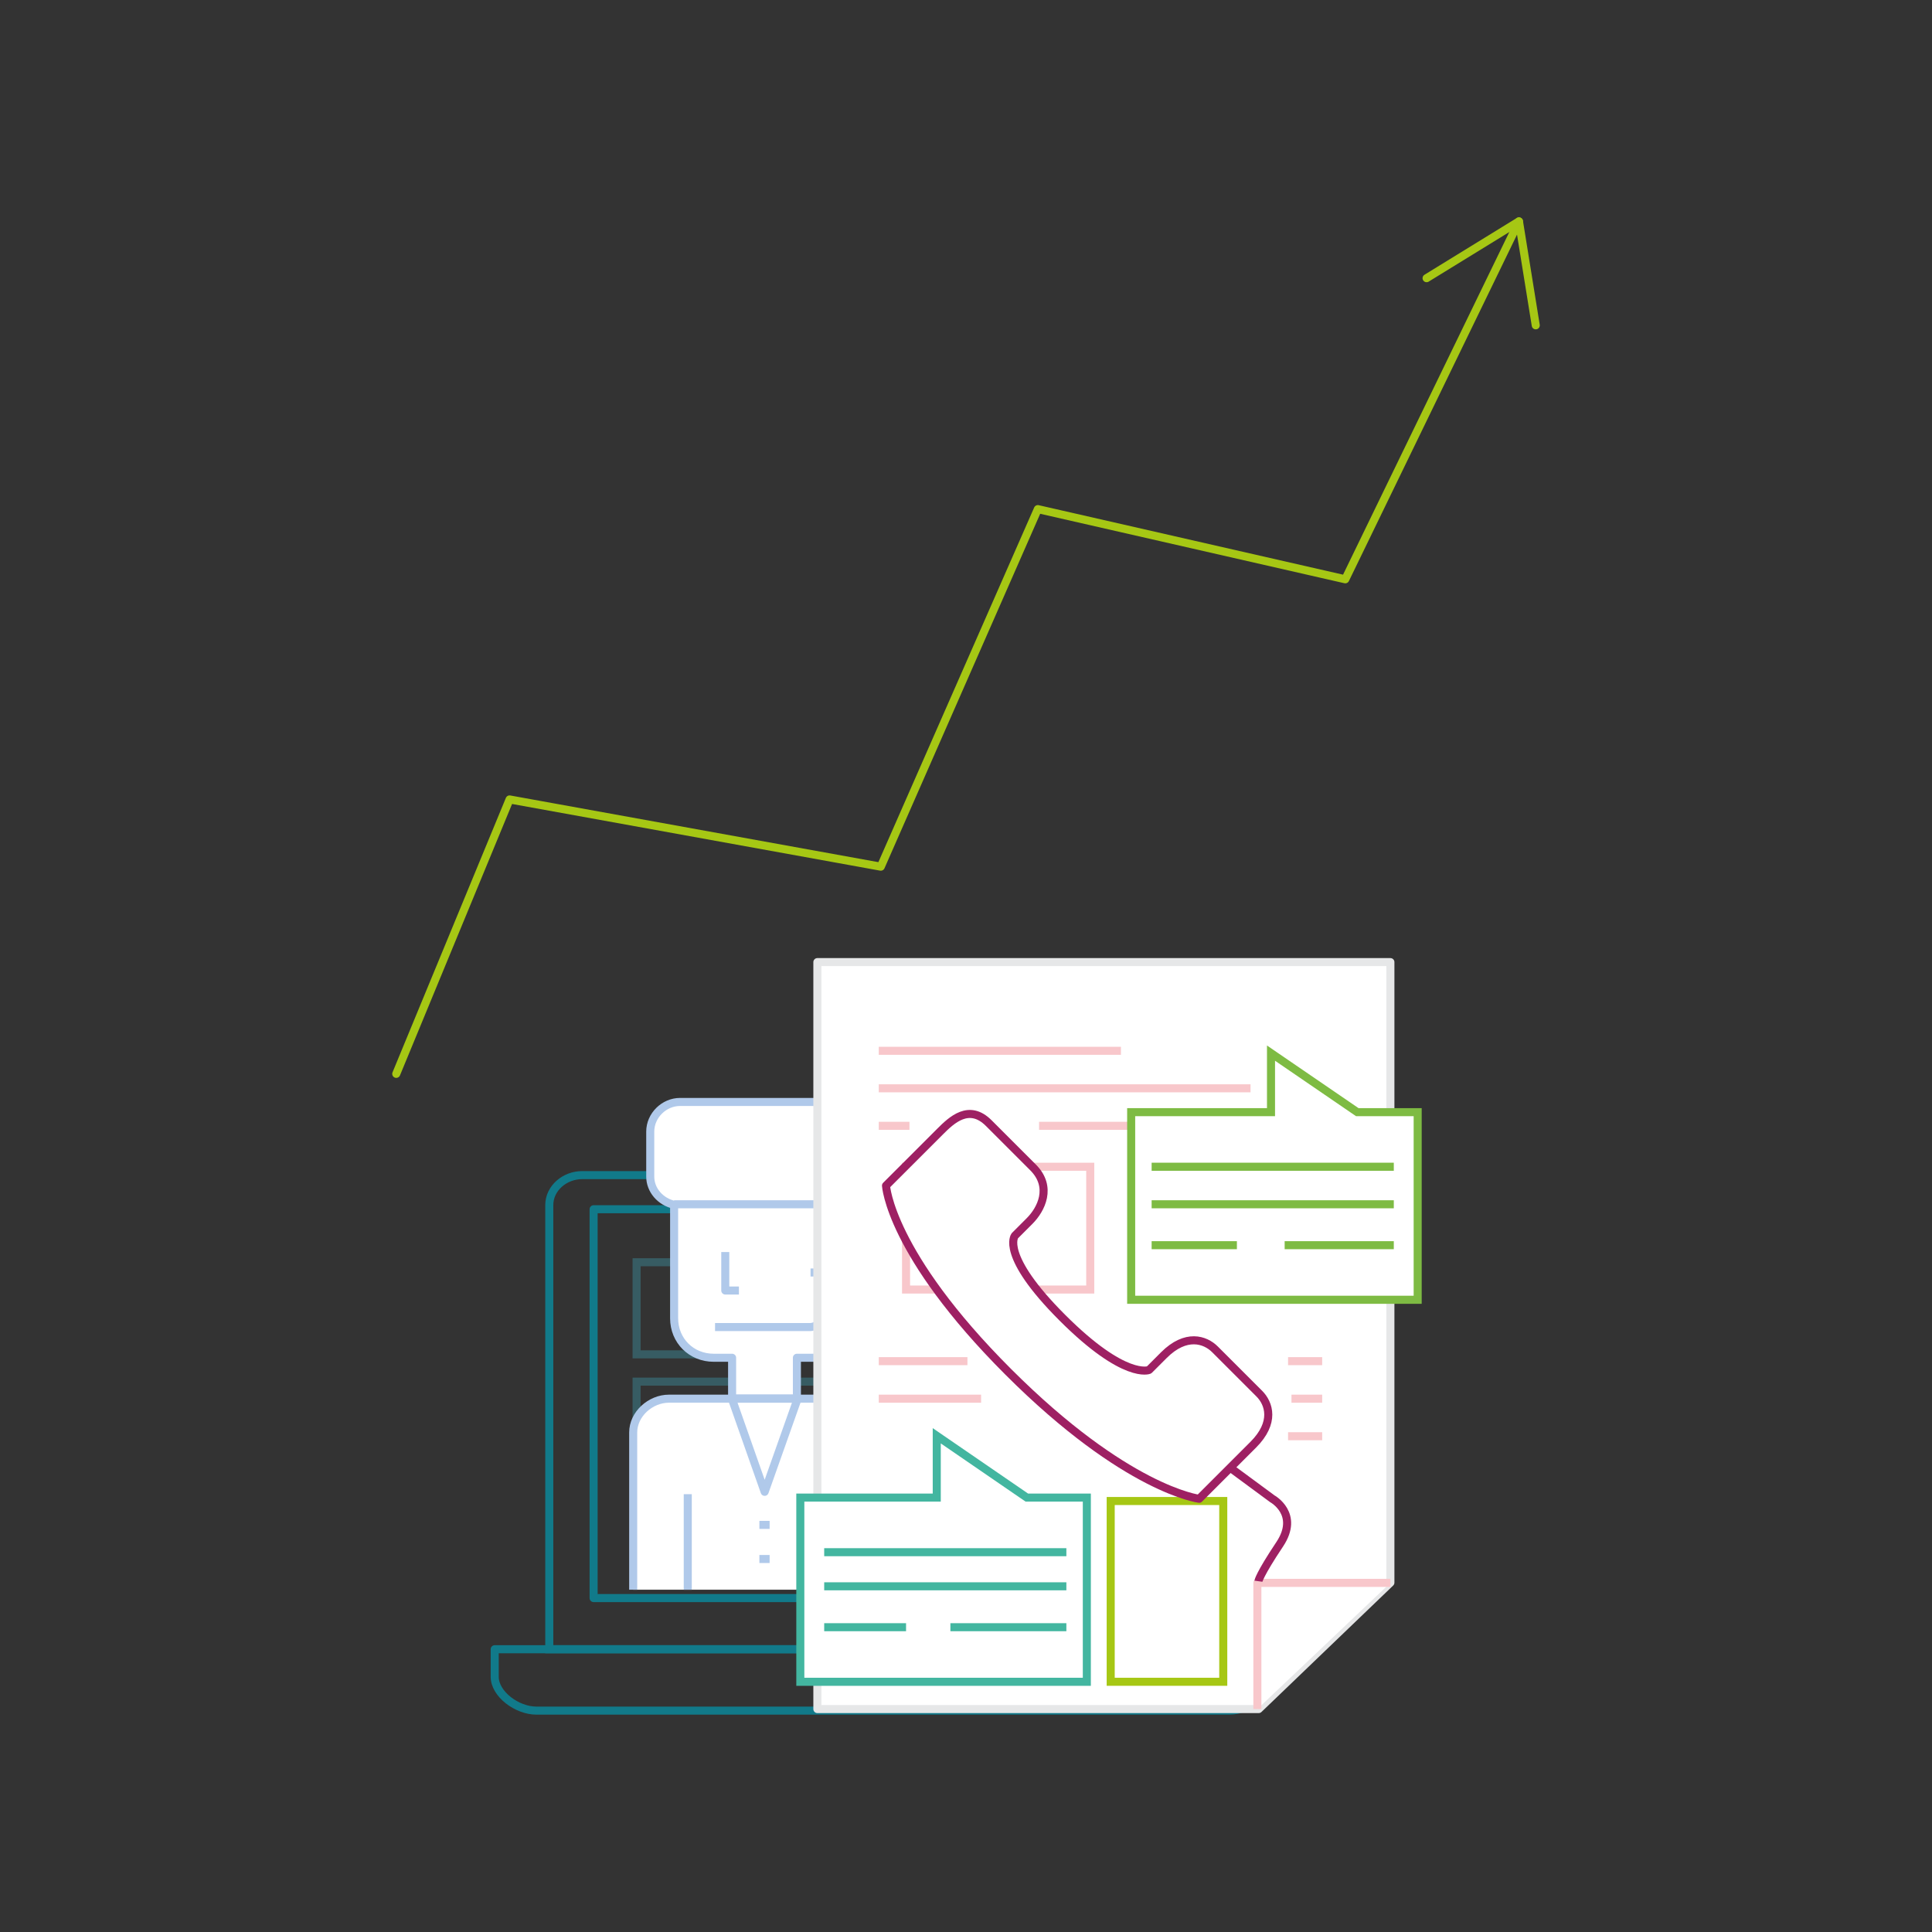 <?xml version="1.0" encoding="utf-8"?>
<!-- Generator: Adobe Illustrator 15.1.0, SVG Export Plug-In . SVG Version: 6.00 Build 0)  -->
<!DOCTYPE svg PUBLIC "-//W3C//DTD SVG 1.1//EN" "http://www.w3.org/Graphics/SVG/1.1/DTD/svg11.dtd">
<svg version="1.1" id="Layer_1" xmlns="http://www.w3.org/2000/svg" xmlns:xlink="http://www.w3.org/1999/xlink" x="0px" y="0px"
	 width="1200px" height="1200px" viewBox="0 0 1200 1200" enable-background="new 0 0 1200 1200" xml:space="preserve">
<rect x="0" y="0" width="1200" height="1200" fill="#333333" stroke="none"/>
<g>
	<g>
		<g>
			<path fill="none" stroke="#117A8A" stroke-width="5" stroke-miterlimit="10" d="M754.279,748.515
				c0-10.601-8.176-18.625-18.784-18.625H361.491c-10.606,0-20.324,8.024-20.324,18.625v275.852h413.112V748.515z"/>
			<path fill="none" stroke="#117A8A" stroke-width="5" stroke-linejoin="round" stroke-miterlimit="10" d="M307.271,1024.366
				v17.151c0,10.594,13.721,20.982,25.93,20.982h430.577c12.219,0,24.396-10.389,24.396-20.982v-17.151H307.271z"/>
			
				<rect x="368.707" y="751.076" fill="none" stroke="#117A8A" stroke-width="5" stroke-linejoin="round" stroke-miterlimit="10" width="358.03" height="241.513"/>
			
				<line fill="none" stroke="#117A8A" stroke-width="5" stroke-linejoin="round" stroke-miterlimit="10" x1="525.479" y1="1041.315" x2="574.206" y2="1041.315"/>
			<g opacity="0.3">
				
					<rect x="664.456" y="784.009" fill="none" stroke="#41BCD2" stroke-width="5" stroke-miterlimit="10" width="38.135" height="57.2"/>
				
					<rect x="395.402" y="784.009" fill="none" stroke="#41BCD2" stroke-width="5" stroke-miterlimit="10" width="252.104" height="57.2"/>
				
					<rect x="395.402" y="858.158" fill="none" stroke="#41BCD2" stroke-width="5" stroke-miterlimit="10" width="72.031" height="59.317"/>
				
					<rect x="484.381" y="858.158" fill="none" stroke="#41BCD2" stroke-width="5" stroke-miterlimit="10" width="207.615" height="59.317"/>
				
					<rect x="395.402" y="934.425" fill="none" stroke="#41BCD2" stroke-width="5" stroke-miterlimit="10" width="296.594" height="31.777"/>
			</g>
		</g>
		<g>
			<g>
				<g>
					<g>
						
							<line fill="#FFFFFF" stroke="#B0C9EA" stroke-width="5" stroke-linejoin="round" stroke-miterlimit="10" x1="454.724" y1="843.328" x2="471.669" y2="843.328"/>
						<path fill="#FFFFFF" stroke="#B0C9EA" stroke-width="5" stroke-linejoin="round" stroke-miterlimit="10" d="M531.733,716.216
							h-0.743V702.86c0-9.994-8.441-18.422-18.44-18.422h-90.129c-9.991,0-18.544,8.428-18.544,18.422v27.904
							c0,8.508,6.355,15.632,14.83,17.563v70.469c0,13.891,10.676,24.531,24.558,24.531h11.459v25.421h40.25v-25.421h11.633
							c13.894,0,26.501-10.641,26.501-24.531v-47.549c4.236-0.013,8.472-4.091,8.472-9.128v-35.96
							C541.579,721.115,537.183,716.216,531.733,716.216z"/>
						<g>
							<path fill="#FFFFFF" stroke="#B0C9EA" stroke-width="5" stroke-miterlimit="10" d="M552.174,987.389v-97.651
								c0-11.432-10.295-20.988-21.722-20.988h-114.99c-11.427,0-22.177,9.557-22.177,20.988v97.651"/>
						</g>
						<polygon fill="#FFFFFF" stroke="#B0C9EA" stroke-width="5" stroke-linejoin="round" stroke-miterlimit="10" points="
							474.941,926.603 454.563,868.749 495.432,868.749 						"/>
					</g>
					
						<line fill="#FFFFFF" stroke="#B0C9EA" stroke-width="5" stroke-linejoin="round" stroke-miterlimit="10" x1="418.707" y1="747.994" x2="507.684" y2="747.994"/>
					
						<line fill="#FFFFFF" stroke="#B0C9EA" stroke-width="5" stroke-linejoin="round" stroke-miterlimit="10" x1="478.024" y1="947.137" x2="471.669" y2="947.137"/>
					
						<line fill="#FFFFFF" stroke="#B0C9EA" stroke-width="5" stroke-linejoin="round" stroke-miterlimit="10" x1="478.024" y1="968.321" x2="471.669" y2="968.321"/>
					<polyline fill="#FFFFFF" stroke="#B0C9EA" stroke-width="5" stroke-linejoin="round" stroke-miterlimit="10" points="
						450.482,777.654 450.482,801.557 458.959,801.557 					"/>
				</g>
				
					<line fill="#FFFFFF" stroke="#B0C9EA" stroke-width="5" stroke-linejoin="round" stroke-miterlimit="10" x1="518.278" y1="987.389" x2="518.278" y2="928.069"/>
				
					<line fill="#FFFFFF" stroke="#B0C9EA" stroke-width="5" stroke-linejoin="round" stroke-miterlimit="10" x1="427.182" y1="987.389" x2="427.182" y2="928.069"/>
			</g>
			<g>
				<path fill="#FFFFFF" stroke="#B0C9EA" stroke-width="5" stroke-linejoin="round" stroke-miterlimit="10" d="M511.923,790.364
					v21.876c0,0-0.317,12.021-8.99,12.021c-8.674,0-58.804,0-58.804,0"/>
			</g>
			
				<line fill="#FFFFFF" stroke="#B0C9EA" stroke-width="5" stroke-linejoin="round" stroke-miterlimit="10" x1="520.396" y1="790.364" x2="503.446" y2="790.364"/>
		</g>
		<g>
			<polygon fill="#FFFFFF" stroke="#E6E7E8" stroke-width="5" stroke-linejoin="round" stroke-miterlimit="10" points="
				863.597,597.579 507.684,597.579 507.684,1061.536 781.794,1061.536 863.597,982.997 			"/>
			<polyline fill="#FFFFFF" stroke="#F8C7CB" stroke-width="5" stroke-linejoin="round" stroke-miterlimit="10" points="
				863.597,983.151 780.974,983.151 780.974,1061.536 			"/>
		</g>
		<g>
			<polygon fill="#FFFFFF" stroke="#43B6A0" stroke-width="5" stroke-miterlimit="10" points="675.049,1044.588 497.093,1044.588 
				497.093,930.188 581.833,930.188 581.833,891.78 637.796,930.188 675.049,930.188 			"/>
			
				<line fill="#FFFFFF" stroke="#43B6A0" stroke-width="5" stroke-linejoin="round" stroke-miterlimit="10" x1="662.339" y1="1010.691" x2="590.306" y2="1010.691"/>
			
				<line fill="#FFFFFF" stroke="#43B6A0" stroke-width="5" stroke-linejoin="round" stroke-miterlimit="10" x1="562.766" y1="1010.691" x2="511.923" y2="1010.691"/>
			
				<line fill="#FFFFFF" stroke="#43B6A0" stroke-width="5" stroke-linejoin="round" stroke-miterlimit="10" x1="662.339" y1="985.27" x2="511.923" y2="985.27"/>
			
				<line fill="#FFFFFF" stroke="#43B6A0" stroke-width="5" stroke-linejoin="round" stroke-miterlimit="10" x1="662.339" y1="964.083" x2="511.923" y2="964.083"/>
		</g>
		
			<line fill="none" stroke="#F8C7CB" stroke-width="5" stroke-linejoin="round" stroke-miterlimit="10" x1="545.819" y1="652.661" x2="696.233" y2="652.661"/>
		
			<line fill="none" stroke="#F8C7CB" stroke-width="5" stroke-linejoin="round" stroke-miterlimit="10" x1="545.819" y1="675.964" x2="776.736" y2="675.964"/>
		
			<line fill="none" stroke="#F8C7CB" stroke-width="5" stroke-linejoin="round" stroke-miterlimit="10" x1="645.388" y1="699.268" x2="776.736" y2="699.268"/>
		
			<line fill="none" stroke="#F8C7CB" stroke-width="5" stroke-linejoin="round" stroke-miterlimit="10" x1="545.819" y1="699.268" x2="564.885" y2="699.268"/>
		
			<line fill="none" stroke="#F8C7CB" stroke-width="5" stroke-linejoin="round" stroke-miterlimit="10" x1="821.228" y1="892.055" x2="800.041" y2="892.055"/>
		
			<line fill="none" stroke="#F8C7CB" stroke-width="5" stroke-linejoin="round" stroke-miterlimit="10" x1="609.375" y1="868.749" x2="545.819" y2="868.749"/>
		
			<line fill="none" stroke="#F8C7CB" stroke-width="5" stroke-linejoin="round" stroke-miterlimit="10" x1="821.228" y1="868.749" x2="802.158" y2="868.749"/>
		
			<line fill="none" stroke="#F8C7CB" stroke-width="5" stroke-linejoin="round" stroke-miterlimit="10" x1="600.9" y1="845.446" x2="545.819" y2="845.446"/>
		
			<line fill="none" stroke="#F8C7CB" stroke-width="5" stroke-linejoin="round" stroke-miterlimit="10" x1="821.228" y1="845.446" x2="800.041" y2="845.446"/>
		<g>
			<polygon fill="#FFFFFF" stroke="#7EBB43" stroke-width="5" stroke-miterlimit="10" points="880.543,807.313 702.591,807.313 
				702.591,690.795 789.446,690.795 789.446,654.108 843.054,690.795 880.543,690.795 			"/>
			
				<line fill="none" stroke="#7EBB43" stroke-width="5" stroke-linejoin="round" stroke-miterlimit="10" x1="865.715" y1="773.418" x2="797.923" y2="773.418"/>
			
				<line fill="none" stroke="#7EBB43" stroke-width="5" stroke-linejoin="round" stroke-miterlimit="10" x1="768.264" y1="773.418" x2="715.299" y2="773.418"/>
			
				<line fill="none" stroke="#7EBB43" stroke-width="5" stroke-linejoin="round" stroke-miterlimit="10" x1="865.715" y1="747.994" x2="715.299" y2="747.994"/>
			
				<line fill="none" stroke="#7EBB43" stroke-width="5" stroke-linejoin="round" stroke-miterlimit="10" x1="865.715" y1="724.691" x2="715.299" y2="724.691"/>
		</g>
		
			<rect x="562.766" y="724.691" fill="none" stroke="#F8C7CB" stroke-width="5" stroke-miterlimit="10" width="114.401" height="76.268"/>
		
			<rect x="689.879" y="932.307" fill="none" stroke="#A6C714" stroke-width="5" stroke-miterlimit="10" width="69.91" height="112.281"/>
		<g>
			<g>
				<g>
					<path fill="#FFFFFF" stroke="#9E2063" stroke-width="5" stroke-linejoin="round" stroke-miterlimit="10" d="M713.692,850.914
						l9.167-9.176c13.744-13.742,25.703-9.726,31.808-3.619l27.502,27.495c6.109,6.117,10.009,17.953-3.739,31.709l-33.608,33.6
						c0,0-45.184-5.446-118.643-78.916c-73.464-73.457-75.868-115.583-75.868-115.583l33.614-33.608
						c7.161-7.161,17.976-17.468,30.196-5.244l27.502,27.499c12.215,12.215,5.032,26.157-2.126,33.315l-9.164,9.169
						c0,0-9.429,11.955,29.463,50.846C698.682,857.296,713.692,850.914,713.692,850.914z"/>
				</g>
			</g>
			<path fill="#FFFFFF" stroke="#9E2063" stroke-width="5" stroke-linejoin="round" stroke-miterlimit="10" d="M764.117,911.635
				l26.153,19.288c0,0,17.188,9.399,4.538,28.324c-12.649,18.93-13.193,22.875-13.193,22.875"/>
		</g>
	</g>
	<g>
		
			<polyline fill="none" stroke="#A6C714" stroke-width="5" stroke-linecap="round" stroke-linejoin="round" stroke-miterlimit="10" points="
			246.12,666.991 316.517,496.543 547.074,538.308 644.625,316.224 835.575,359.81 943.456,137.5 953.88,202.068 		"/>
		
			<line fill="none" stroke="#A6C714" stroke-width="5" stroke-linecap="round" stroke-linejoin="round" stroke-miterlimit="10" x1="943.456" y1="137.5" x2="886.079" y2="172.784"/>
	</g>
</g>
</svg>
